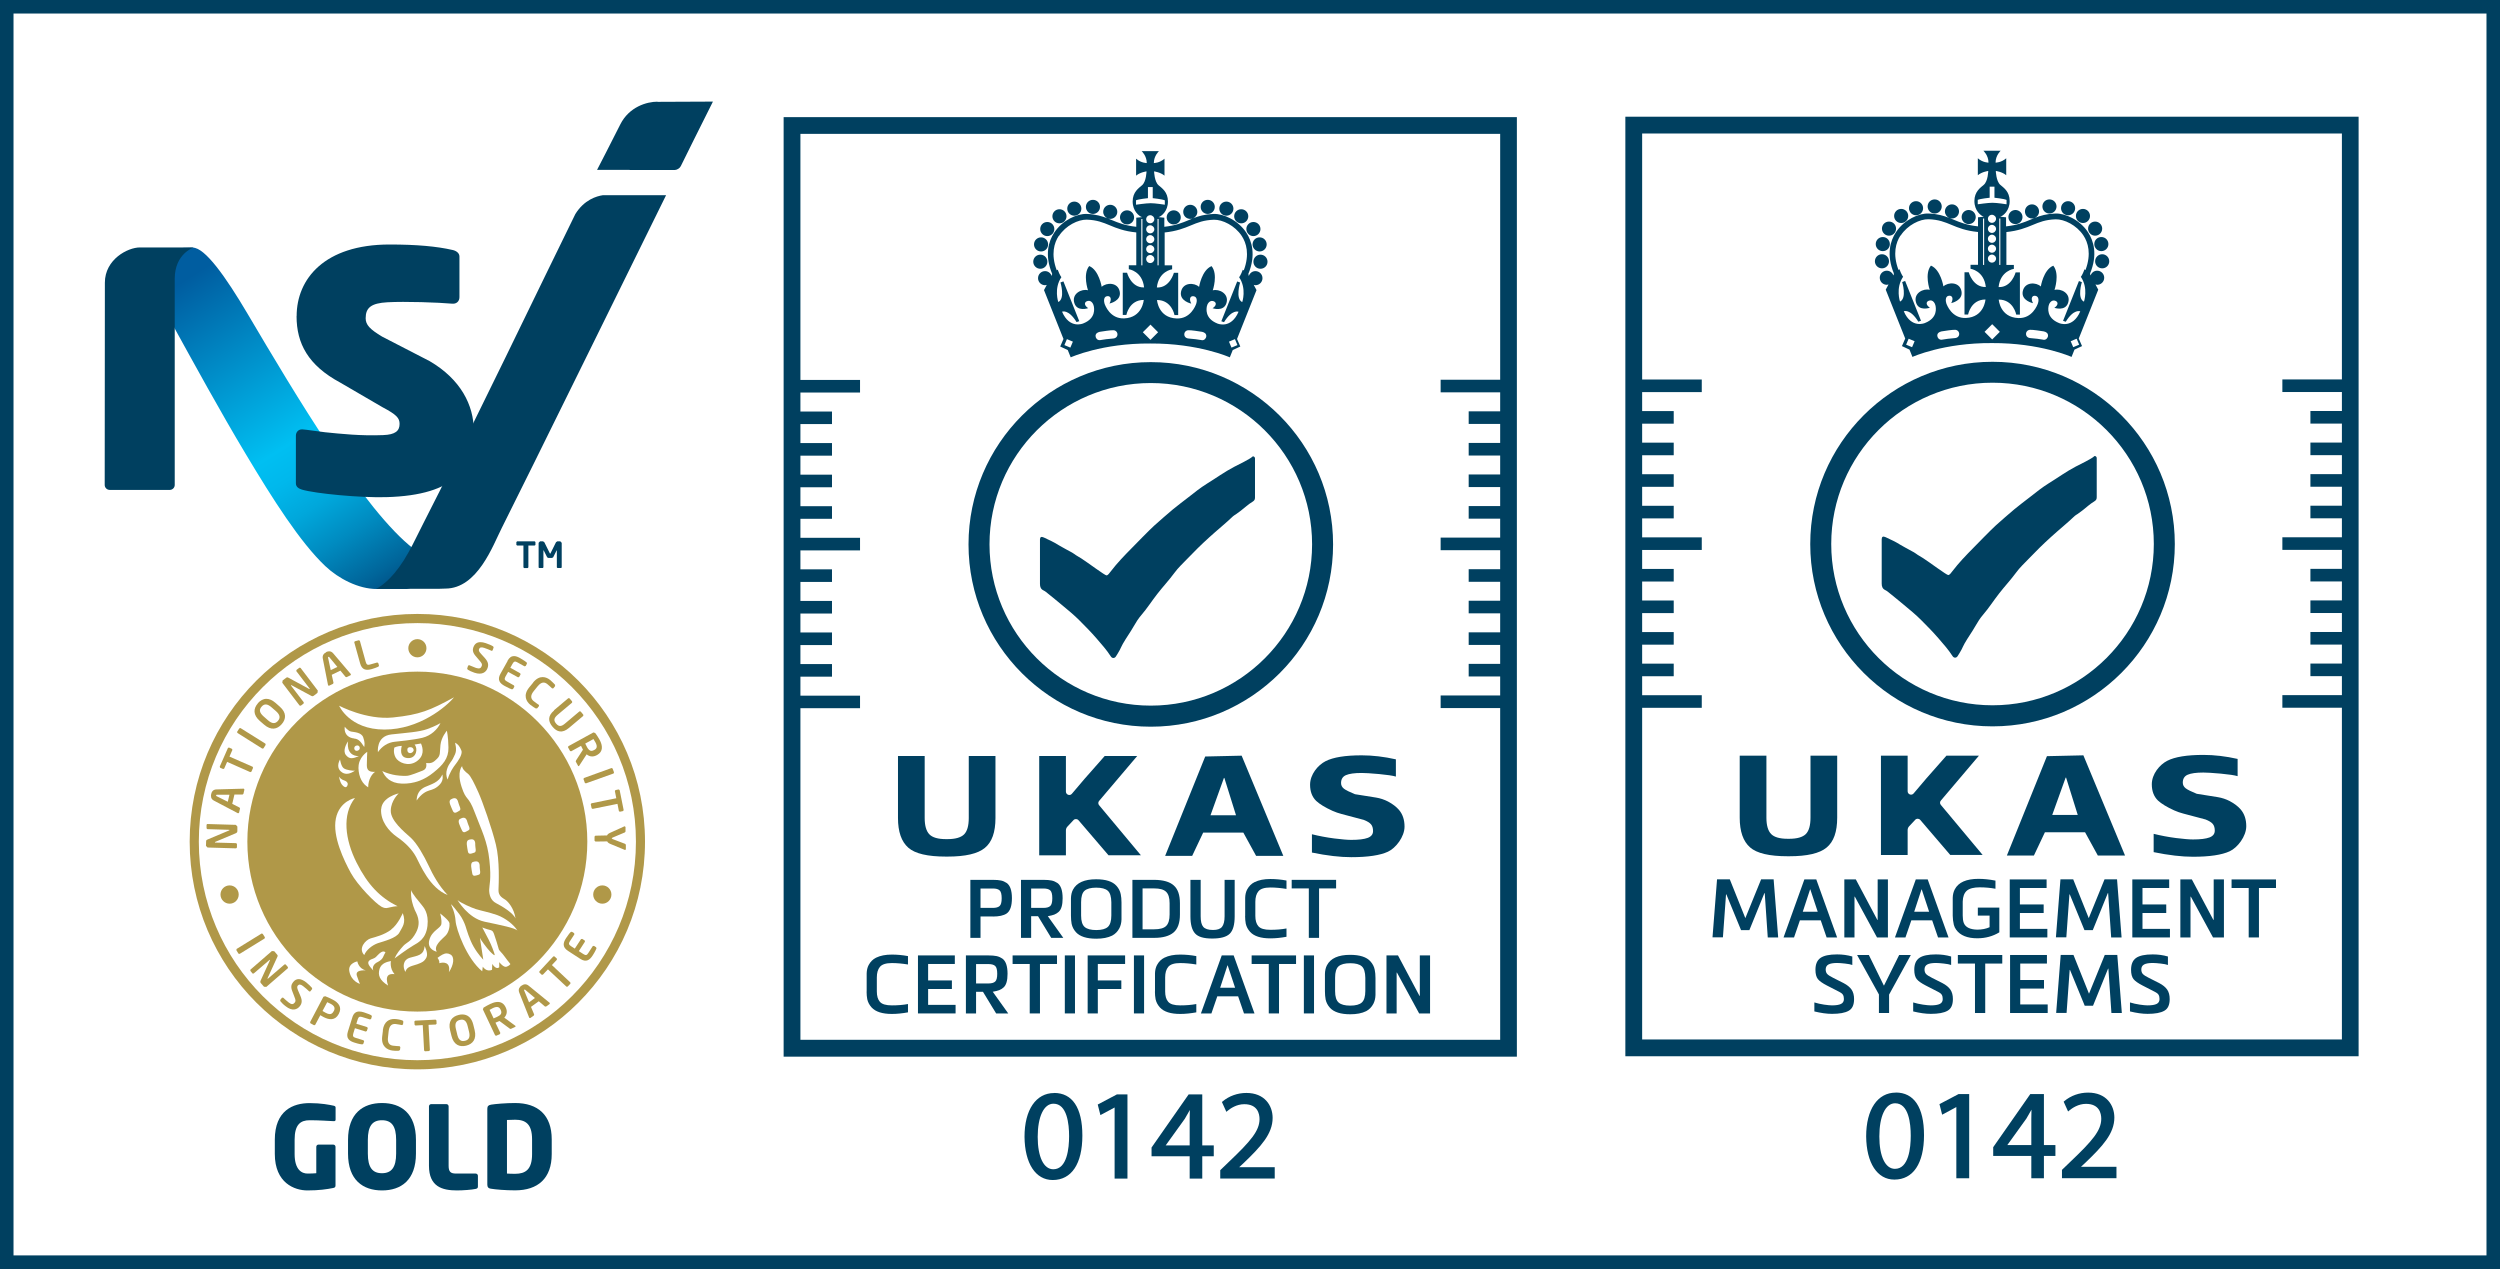<?xml version="1.0" encoding="UTF-8"?><svg id="Layer_2" xmlns="http://www.w3.org/2000/svg" xmlns:xlink="http://www.w3.org/1999/xlink" viewBox="0 0 297.75 151.13"><rect x="0" y="0" width="297.75" height="151.13" fill="#333333" stroke="none"/><defs><style>.cls-1{fill:#fff;}.cls-2{fill:#004060;}.cls-3{fill:#19181d;}.cls-4{fill:#b09848;}.cls-5{clip-path:url(#clippath);}.cls-6{fill:none;}.cls-7{fill:url(#linear-gradient);}</style><clipPath id="clippath"><path class="cls-6" d="m21.97,29.51c-3.49.23-2.96,6.34-1.43,9.13,2.56,4.64,5.66,10.32,8.72,15.42,3.24,5.42,6.5,10.54,9.48,13.36,1.58,1.5,3.97,2.73,6.12,2.73h3.58c3.68-.84,2.01-3.86.83-4.78-5.84-4.49-14.13-18.42-19.79-28.01-2.6-4.4-5.06-7.87-6.52-7.87-.36,0-.7.01-.98.03"/></clipPath><linearGradient id="linear-gradient" x1="459.34" y1="-602.61" x2="460.77" y2="-602.61" gradientTransform="translate(18714.29 -14210.8) rotate(90) scale(31 -31)" gradientUnits="userSpaceOnUse"><stop offset="0" stop-color="#005da0"/><stop offset=".51" stop-color="#00bdf0"/><stop offset=".52" stop-color="#00bff2"/><stop offset=".6" stop-color="#00b8ec"/><stop offset=".7" stop-color="#00a7db"/><stop offset=".81" stop-color="#008bc0"/><stop offset=".94" stop-color="#00659a"/><stop offset="1" stop-color="#004f85"/></linearGradient></defs><g id="Layer_4"><rect class="cls-1" x=".8" y=".8" width="296.14" height="149.52"/><path class="cls-2" d="m1.61,1.61h294.53v147.91H1.61V1.61ZM0,0v151.13h296.95v-.81.81h.8V0H0"/><path class="cls-2" d="m32.73,135.74v1.69c0,3.46,2.34,4.35,3.89,4.35,1.37,0,2.32-.14,3.06-.29.21-.04.28-.12.28-.31v-4.59c0-.15-.12-.27-.28-.27h-1.75c-.15,0-.26.12-.26.27v3.14c-.33.03-.67.04-1.05.04-.67,0-1.53-.44-1.53-2.32v-1.71c0-1.79.68-2.32,1.79-2.32,1.16,0,2.19.08,2.84.11h.04c.12,0,.21-.03.21-.18v-1.45c0-.12-.1-.18-.23-.21-.5-.11-1.49-.31-2.86-.31-1.98,0-4.15.88-4.15,4.36"/><path class="cls-2" d="m43.81,137.39v-1.63c0-1.64.53-2.34,1.68-2.34s1.69.7,1.69,2.34v1.63c0,1.64-.55,2.34-1.69,2.34s-1.68-.7-1.68-2.34m-2.36-1.63v1.63c0,3.17,1.79,4.39,4.05,4.39s4.04-1.22,4.04-4.39v-1.63c0-3.17-1.79-4.39-4.04-4.39s-4.05,1.22-4.05,4.39"/><path class="cls-2" d="m51.36,131.5c-.15,0-.27.12-.27.27v7.07c0,2.49,1.57,2.94,3.33,2.94.72,0,1.78-.08,2.23-.18.19-.04.27-.11.27-.29v-1.27c0-.15-.12-.27-.27-.27h-2.35c-.64,0-.87-.22-.87-.93v-7.07c0-.15-.12-.27-.27-.27h-1.79"/><path class="cls-2" d="m60.38,139.77v-6.38c.19-.01.63-.03.97-.03,1.23,0,2.02.49,2.02,2.34v1.76c0,1.84-.79,2.34-2.02,2.34-.34,0-.78-.01-.97-.03m-1.94-8.19c-.26.04-.4.16-.4.48v9.03c0,.31.13.44.4.48.56.1,1.78.2,2.91.2,2.72,0,4.36-1.43,4.36-4.32v-1.76c0-2.88-1.64-4.32-4.36-4.32-1.13,0-2.35.11-2.91.2"/><path class="cls-4" d="m22.59,100.24c0,14.97,12.14,27.12,27.12,27.12s27.11-12.14,27.11-27.12-12.14-27.12-27.11-27.12-27.12,12.14-27.12,27.12"/><path class="cls-1" d="m23.68,100.24c0,14.38,11.65,26.03,26.03,26.03s26.03-11.65,26.03-26.03-11.65-26.03-26.03-26.03-26.03,11.65-26.03,26.03"/><path class="cls-3" d="m36.18,113.77c-3.46-3.46-5.6-8.25-5.6-13.53s2.14-10.07,5.6-13.53c3.46-3.46,8.25-5.61,13.54-5.61s10.07,2.14,13.53,5.61c3.46,3.46,5.61,8.25,5.61,13.53s-2.14,10.07-5.61,13.53c-3.46,3.46-8.25,5.61-13.53,5.61s-10.07-2.14-13.54-5.61m-5.65-13.53c0,10.59,8.59,19.18,19.18,19.18s19.18-8.59,19.18-19.18-8.59-19.18-19.18-19.18-19.18,8.59-19.18,19.18"/><path class="cls-4" d="m29.46,100.24c0,11.18,9.07,20.24,20.25,20.24s20.24-9.07,20.24-20.24-9.06-20.25-20.24-20.25-20.25,9.07-20.25,20.25"/><polygon class="cls-4" points="28.18 113.02 28.15 113.16 28.4 113.58 28.54 113.61 31.52 111.77 31.55 111.63 31.29 111.22 31.16 111.18 28.18 113.02"/><path class="cls-4" d="m29.82,115.49v.14s.26.32.26.32h.13s1.9-1.63,1.9-1.63h.04s0,.05,0,.05l-1.11,2.42c-.08.18-.01.26.07.35l.33.38.28.02,2.57-2.23v-.13s-.27-.32-.27-.32h-.13s-1.98,1.7-1.98,1.7h-.05s0-.04,0-.04l1.17-2.55c.06-.13.05-.19-.02-.27l-.35-.41-.28-.02-2.56,2.22"/><path class="cls-4" d="m34.91,116.97c-.22.28-.3.58-.1,1.08l.27.71c.14.35.15.49.03.64-.18.23-.38.27-.72,0-.15-.11-.52-.44-.67-.58h0s-.13,0-.13,0l-.22.28.02.14c.16.19.34.39.64.61.78.62,1.36.39,1.67,0,.25-.31.33-.65.08-1.23l-.27-.63c-.14-.34-.14-.47-.05-.6.14-.17.34-.18.63.05.26.2.51.42.74.64h0s.12,0,.12,0l.23-.29-.02-.13c-.1-.13-.43-.46-.69-.66-.35-.27-.64-.39-.89-.39-.28,0-.5.14-.67.36"/><path class="cls-4" d="m38.8,120.63l-.39-.22.56-1.05.4.19c.44.23.58.49.39.86l-.03.04c-.11.22-.26.33-.46.33-.13,0-.29-.05-.47-.15m-.28-1.92l-1.59,3.03.04.13.44.24.13-.05.61-1.15.38.22c.68.36,1.4.42,1.81-.36l.02-.04c.41-.78-.06-1.33-.74-1.68-.32-.17-.65-.31-.89-.4l-.21.06"/><path class="cls-4" d="m41.95,121.21l-.52,1.66c-.25.81.18,1.12.8,1.31.57.18.76.19.92.21l.12-.07.1-.3-.07-.12-.97-.3c-.28-.08-.34-.21-.25-.52l.19-.62,1.29.4.13-.07.11-.34-.07-.12-1.29-.4.16-.51c.1-.31.23-.38.5-.3l.97.3.13-.07.09-.3-.06-.13c-.14-.07-.32-.17-.89-.35-.19-.06-.38-.1-.55-.1-.37,0-.68.18-.84.74"/><path class="cls-4" d="m45.61,122.71l-.09.72c-.15,1.22.62,1.61,1.21,1.69.38.05.71.03.79.02l.12-.1.04-.33-.09-.11h-.01c-.17,0-.51-.03-.77-.06-.41-.05-.69-.32-.6-1.01l.08-.73c.09-.7.42-.88.83-.84.26.03.59.1.76.13h.01l.11-.09.04-.33-.09-.13c-.08-.03-.39-.13-.78-.17-.07,0-.15-.01-.22-.01-.56,0-1.22.27-1.36,1.35"/><polygon class="cls-4" points="49.45 121.56 49.35 121.66 49.38 122.06 49.48 122.14 50.35 122.09 50.51 125.11 50.61 125.21 51.1 125.18 51.2 125.08 51.04 122.06 51.91 122.02 52 121.92 51.98 121.53 51.88 121.44 49.45 121.56"/><path class="cls-4" d="m54.46,123.21l-.16-.65c-.16-.64,0-.98.48-1.09.48-.12.77.11.92.75l.16.65c.16.64,0,.98-.48,1.09-.08.02-.15.03-.23.03-.34,0-.57-.25-.7-.78m.17-2.33c-.8.2-1.27.78-1.01,1.84l.16.65c.26,1.06.95,1.37,1.75,1.17.79-.2,1.27-.78,1.01-1.85l-.16-.65c-.21-.87-.71-1.22-1.31-1.22-.14,0-.29.02-.44.06"/><path class="cls-4" d="m58.32,120.27l.39-.21c.45-.21.74-.17.9.17l.02.04c.19.4.04.62-.43.84l-.41.18-.48-1.01m.14-.74c-.33.16-.64.33-.86.47l-.08.21,1.46,3.09.13.05.45-.21.04-.13-.58-1.22.41-.17.07-.03,1.21.9.13.05.55-.26.03-.08-.02-.03-1.33-.98c.3-.32.4-.73.18-1.2l-.02-.04c-.21-.45-.55-.63-.93-.63-.27,0-.56.08-.84.22"/><path class="cls-4" d="m62.42,117.96v-.1s.13.02.13.02l1.16.98-.7.52-.58-1.41m-.33-.58c-.17.13-.43.38-.26.82l1.19,3v.02s.13.02.13.02l.43-.31.03-.12-.38-.9.93-.67.74.63h.13s.42-.3.42-.3l.03-.12-.02-.02-2.5-2.04c-.15-.12-.29-.17-.42-.17-.18,0-.34.09-.44.17"/><polygon class="cls-4" points="65.9 113.91 64.24 115.69 64.24 115.83 64.53 116.1 64.66 116.08 65.26 115.45 67.46 117.51 67.6 117.51 67.94 117.15 67.93 117.01 65.73 114.94 66.32 114.31 66.33 114.18 66.04 113.91 65.9 113.91"/><path class="cls-4" d="m67.99,110.98c-.11.12-.25.26-.57.75-.35.54-.48,1.06.23,1.52l1.46.95c.71.46,1.13.13,1.48-.41.32-.5.38-.69.45-.83l-.04-.14-.26-.17-.14.03-.55.85c-.16.25-.29.28-.57.1l-.54-.35.73-1.13-.03-.14-.3-.19-.14.03-.74,1.13-.45-.29c-.28-.18-.3-.32-.15-.56l.55-.85-.03-.14-.27-.17-.14.03"/><path class="cls-4" d="m24.6,98.22v.43s.08.1.08.1l2.61.08.05.03-.04.04-2.59,1.09c-.13.06-.16.11-.16.22l-.02.53.19.2,3.4.1.1-.1v-.42s-.09-.1-.09-.1l-2.5-.07-.04-.03.04-.05,2.45-1.03c.18-.08.19-.18.19-.3v-.5s-.18-.2-.18-.2l-3.4-.1-.1.09"/><path class="cls-4" d="m25.78,94.8l-.06-.09.09-.06h1.52s-.2.84-.2.84l-1.36-.68m3.25-.88l-3.22.09c-.48,0-.6.35-.65.56-.04.2-.08.57.34.78l2.85,1.5h.03s.1-.06.1-.06l.12-.51-.06-.11-.87-.44.26-1.11h.97s.1-.08.1-.08l.12-.51-.07-.11h-.03"/><polygon class="cls-4" points="27.15 89.08 26.17 91.31 26.22 91.44 26.58 91.59 26.7 91.54 27.05 90.74 29.81 91.96 29.94 91.91 30.14 91.45 30.09 91.32 27.33 90.11 27.68 89.31 27.63 89.19 27.27 89.03 27.15 89.08"/><polygon class="cls-4" points="28.51 86.74 28.24 87.16 28.27 87.29 31.24 89.16 31.38 89.13 31.64 88.71 31.61 88.57 28.64 86.71 28.51 86.74"/><path class="cls-4" d="m31.9,85.77l-.5-.44c-.5-.44-.57-.8-.24-1.17.32-.37.69-.35,1.19.09l.51.44c.49.43.56.8.24,1.17-.15.17-.31.26-.5.26-.2,0-.43-.11-.69-.34m-1.2-2.01c-.54.62-.59,1.37.23,2.09l.51.44c.83.72,1.56.57,2.1-.05.54-.61.59-1.37-.23-2.09l-.51-.45c-.38-.33-.75-.48-1.08-.48-.39,0-.73.2-1.02.52"/><path class="cls-4" d="m35.31,79.8l-.02.13,1.59,2.08v.05s-.05,0-.05,0l-2.47-1.34c-.13-.07-.19-.06-.27,0l-.43.32-.04.28,2.06,2.71.14.02.34-.26.02-.14-1.52-1.99v-.05s.06,0,.06,0l2.34,1.26c.17.1.25.03.35-.04l.4-.31.04-.27-2.06-2.71-.13-.02-.34.26"/><path class="cls-4" d="m39.06,78.32l.04-.1.11.04.97,1.17-.79.38-.32-1.49m-.22-.63c-.19.09-.5.29-.4.76l.62,3.16v.02s.12.04.12.04l.48-.23.05-.12-.21-.95,1.03-.5.62.75.12.03.47-.23.05-.12-.02-.02-2.09-2.46c-.16-.19-.33-.25-.49-.25-.14,0-.26.05-.36.09"/><path class="cls-4" d="m42.26,76.37l-.07.12.7,2.52c.22.82.76.85,1.38.68.25-.07.66-.22.8-.29l.07-.13-.09-.3-.12-.07-.88.25c-.28.08-.4,0-.49-.31l-.7-2.52-.12-.07-.48.13"/><path class="cls-4" d="m56.38,77.07c-.11.33-.09.64.26,1.05l.5.59c.25.29.3.41.24.6-.1.27-.27.38-.69.24-.17-.06-.64-.25-.82-.33h0s-.12.06-.12.06l-.11.34.06.13c.2.13.45.25.8.37.94.32,1.41-.09,1.57-.56.13-.37.09-.72-.32-1.18l-.46-.51c-.25-.27-.29-.39-.24-.55.07-.21.26-.28.61-.16.31.1.61.23.91.36h0s.1-.06.1-.06l.12-.35-.05-.12c-.14-.1-.56-.29-.88-.39-.25-.09-.46-.12-.64-.12-.45,0-.71.24-.84.62"/><path class="cls-4" d="m60.45,78.73l-.85,1.52c-.41.74-.06,1.14.51,1.45.52.29.71.35.86.4l.13-.04.16-.28-.04-.14-.88-.5c-.25-.14-.29-.28-.14-.56l.32-.56,1.18.65.13-.04.17-.31-.04-.13-1.18-.66.26-.47c.16-.29.3-.33.55-.19l.88.49.14-.04.15-.28-.03-.14c-.13-.1-.28-.23-.79-.52-.25-.14-.49-.24-.72-.24-.29,0-.55.15-.78.57"/><path class="cls-4" d="m63.5,81.3l-.47.57c-.78.95-.33,1.7.13,2.07.3.24.59.4.66.44l.16-.02.21-.26v-.15s-.02,0-.02,0c-.14-.1-.42-.29-.63-.46-.32-.27-.41-.64.03-1.18l.46-.57c.45-.55.82-.53,1.15-.27.2.16.45.4.58.52h0s.14-.01.14-.01l.21-.26v-.16c-.06-.06-.27-.31-.57-.56-.23-.19-.55-.36-.91-.36s-.75.17-1.14.65"/><path class="cls-4" d="m66,84.61c-.81.68-.71,1.34-.19,1.95.51.61,1.14.82,1.95.14l1.71-1.44v-.14s-.31-.38-.31-.38l-.14-.02-1.71,1.44c-.43.37-.73.43-1.08.02-.34-.41-.23-.69.2-1.06l1.71-1.44v-.14s-.31-.37-.31-.37l-.14-.02-1.71,1.44"/><path class="cls-4" d="m69.9,88.95l-.2-.39.98-.54.23.38c.24.44.22.73-.11.91l-.04.02c-.12.06-.22.1-.31.1-.21,0-.38-.16-.55-.47m-2.21-.09l-.04.13.24.44.13.04,1.18-.65.2.4.03.06-.82,1.27-.04.14.29.53.08.02.03-.03.9-1.38c.33.28.75.35,1.21.1l.04-.02c.74-.41.66-1.13.3-1.8-.18-.31-.37-.62-.53-.82l-.21-.07-3,1.65"/><polygon class="cls-4" points="69.55 92.66 69.49 92.78 69.66 93.25 69.78 93.3 73.08 92.12 73.13 91.99 72.96 91.53 72.84 91.47 69.55 92.66"/><polygon class="cls-4" points="73.3 94.1 73.23 94.21 73.4 95.07 70.44 95.67 70.36 95.78 70.46 96.26 70.58 96.34 73.54 95.74 73.71 96.6 73.82 96.68 74.2 96.6 74.28 96.49 73.8 94.1 73.68 94.02 73.3 94.1"/><path class="cls-4" d="m74.38,98.41l-1.72.78c-.22.1-.31.2-.36.31l-1.39.03-.1.1v.5s.11.1.11.1l1.4-.02c.05.11.14.2.37.3l1.74.72h.04s.07-.08.07-.08v-.55s-.09-.1-.09-.1l-1.5-.57-.1-.09.1-.08,1.47-.62.08-.1v-.55s-.1-.08-.1-.08h-.03"/><path class="cls-4" d="m48.63,77.2c0,.6.48,1.09,1.08,1.09s1.08-.49,1.08-1.09-.49-1.08-1.08-1.08-1.08.49-1.08,1.08"/><path class="cls-4" d="m26.26,106.54c0,.6.49,1.09,1.09,1.09s1.08-.49,1.08-1.09-.48-1.09-1.08-1.09-1.09.49-1.09,1.09"/><path class="cls-4" d="m70.65,106.54c0,.6.49,1.09,1.09,1.09s1.08-.49,1.08-1.09-.48-1.09-1.08-1.09-1.09.49-1.09,1.09"/><path class="cls-1" d="m45.2,115.42c-.21.72,0,1.32,1.02,1.96-.4-1.21.09-1.44.77-1.36-.62-.72-.43-1.56-.43-1.56-.43.09-1.14.23-1.36.95"/><path class="cls-1" d="m41.6,115.65c.21,1.24,1.27,1.53,1.27,1.53,0,0-.22-.49-.37-.98-.15-.49.28-.66,1.08-.63-.89-.2-1.02-1.07-1.02-1.07,0,0-1.11.2-.96,1.15"/><path class="cls-1" d="m44.77,113.98c-.22.2-.5.23-.68.34-.49.31-.13.72.37,1.27-.19-.46.15-.84.52-1.01.37-.18.58-.43.65-.61.06-.17.28-.55.28-.55-.08-.07-.16-.1-.24-.1-.34,0-.73.5-.9.66"/><path class="cls-1" d="m46.59,110.72c-.84.63-1.85.87-2.44,1.04-.59.17-1.54,1.18-.77,1.99.24-.61.95-1.18,1.63-1.42.68-.22,2.22-.6,2.56-1.27.34-.66.83-1.12.4-2.31,0,0-.55,1.33-1.39,1.96"/><path class="cls-1" d="m49.37,108.32c.18.43.89,1.39.18,2.74-.59,1.12-1.14,1.18-1.51,1.59-.44.49-.8.92-1.05,1.5,0,0,1.48-1.1,2.16-1.5.68-.4,1.57-.81,1.76-2.37.18-1.55-.46-2.22-.74-2.57-.28-.35-1.11-1.3-1.2-1.7-.09.98.22,1.88.41,2.31"/><path class="cls-1" d="m48.84,114.06c-.89.26-.89,1.15-.55,1.7.12-.67.89-.72,1.42-.92.53-.2.83-.32,1.08-.81.25-.49-.22-1.35-.22-1.35-.09,1.12-.83,1.12-1.73,1.38"/><path class="cls-1" d="m52.57,110.03c-.06.54-1.14.78-1.44,1.93-.31,1.15.89,1.39.89,1.39-.43-.7.61-1.47,1.04-1.91.43-.43.52-1.16.47-1.5-.06-.35-1.11-1.15-1.11-1.15,0,0,.21.69.15,1.24"/><path class="cls-1" d="m52.11,114.09s.27.31.21.63c.43-.14,1.39-.2,1.14,1.07.59-.87.71-1.82.19-2.11-.16-.09-.31-.13-.45-.13-.33,0-.66.21-1.09.53"/><path class="cls-1" d="m53.77,107.86s.43.84.49,1.82c.06.98,1.32,4.5,3.17,6l.07-.55s.43.69,1.1.37l.03-.7s.43.75.83.4v-.61s.52.67.86.55c.34-.11.47-.32.47-.32,0,0-.65-.81-.8-1.04-.15-.23-.56-.58-.59-.75-.03-.17-.46-1.53-.55-1.76-.09-.23-.13-.44-.52-.52-.4-.09-.89-.29-.89-.29,0,0,.46.89.77,1.47.31.58.71,1.67.71,1.79s-.19-.03-.56-.4c-.37-.38-1.14-1.44-1.2-1.62.09.64.4,2.6.4,2.6,0,0-.62-.63-1.14-1.53-.52-.89-.86-2.11-.98-2.48-.13-.38-.37-.92-.71-1.38-.27-.38-.94-1.21-1.01-1.21-.02,0,0,.04.06.14"/><path class="cls-1" d="m57.69,109.77c1.94.41,3.67.75,3.94,1.07-.43-.72-1.45-1.5-2.4-1.85-.96-.34-1.94-.52-2.56-.72-.62-.21-1.72-.69-2.18-1.07,0,0,1.26,2.16,3.21,2.57"/><path class="cls-1" d="m45.39,96.35c-.09,1.44.92,2.65,1.88,3.32.96.66,1.79,1.47,2.29,2.4.49.92,1.6,3.69,3.76,4.53-1.05-1.1-1.76-2.4-2.28-3.52-.53-1.12-1.36-2.62-2.13-3.32-.77-.69-2.41-2.02-2.37-3.23.03-1.21.95-2.04.95-2.04,0,0-2,.43-2.09,1.87"/><path class="cls-1" d="m40,97.5c-.43,2.11.98,4.99,1.78,6.46.8,1.47,2.97,3.67,3.67,4.04.28.14.49.2.8.11.31-.09.93-.2,1.11-.17-2.07-1.04-3.54-2.51-4.9-5.22-1.36-2.71-1.75-5.71-.18-7.68,0,0-1.85.35-2.28,2.45"/><path class="cls-1" d="m40.67,93.38c.19.26.52.55.68.23.16-.31,0-.49-.21-.6-.22-.11-.47-.11-.77-.52,0,0,.12.64.31.89"/><path class="cls-1" d="m52.46,88.72c-.1.91.03,1.22-.4,1.64-.42.42-.66.6-1.3.51.02.22.12.7-.42.91-.55.2-1.38.57-1.87.62-.49.04-1.31-.05-1.68-.14-.57-.13-1.07-.31-1.26-.44.31.7.9,1.46,2.34,1.51,1.45.04,2.68-.44,3.77-1.33,1.09-.88,1.8-1.66,1.77-2.97-.02-1.31-.19-2-.19-2,0,0-.67.78-.76,1.69"/><path class="cls-1" d="m49.37,88.67c.45.51.21,1.62-.71,1.62s-.99-.71-.81-1.46c-.52.02-.88.2-.88.2,0,0-.19.55.14,1.18.33.62,1.52,1.13,2.48.49.97-.65.81-1.56.55-2.15l-.78.13"/><path class="cls-1" d="m50.9,86.83c-.97.35-2.44.44-4.28.64-1.85.2-1.61,2.11-1.61,2.11.47-.67,1.16-1.16,2.03-1.24.22-.02,2.25-.22,3.27-.47,1.02-.25,1.8-1,2.15-1.75,0,0-.59.36-1.56.71"/><path class="cls-1" d="m40.73,91.99c.47.31.99.17,1.54-.2-.22.02-.95-.05-1.3-.27-.36-.22-.47-1.08-.47-1.08-.38.71-.24,1.24.24,1.55"/><path class="cls-1" d="m42.69,91.42c.02,1.22.54,1.99,1.16,2.35,0-1,.52-1.66.83-1.84-.64.02-.99-.13-.99-.78s.05-1.61.05-1.61c0,0-1.06.66-1.04,1.88"/><path class="cls-1" d="m41.2,89.93c.43.53.83.42,1.54.13-1.64-.04-1.28-1.77-1.28-1.77-.16.2-.69,1.11-.26,1.64"/><path class="cls-1" d="m42.26,88.91c-.1.13-.1.36.07.47.17.11.4,0,.48-.13.07-.13.05-.33-.09-.42-.05-.03-.11-.05-.17-.05-.11,0-.22.05-.28.13"/><path class="cls-1" d="m42.17,87.96c.58.04.83.44,1.21,1.01.05-.29.09-.55-.12-1.15-.21-.6-1.07-.62-1.44-.69-.38-.07-.76-.58-.76-.58-.12,1.04.61,1.35,1.11,1.4"/><path class="cls-1" d="m46.82,85.45c-3.19.33-6.43-1.4-6.43-1.4,0,0,1.22,2.84,5.4,2.84s7.42-2.77,8.28-3.84c-2.84,1.55-4.06,2.07-7.26,2.4"/><path class="cls-1" d="m48.53,89.18c-.02.09-.05.4.19.49.24.09.43-.06.52-.22.09-.16-.05-.4-.22-.44-.05-.01-.11-.02-.17-.02-.14,0-.28.05-.33.2"/><path class="cls-1" d="m56.33,102.66c-.38.12-.16.85-.09,1.34.06.49.47.26.78.18.31-.08.1-.64.11-.92.03-.52-.18-.67-.43-.67-.12,0-.25.03-.37.07"/><path class="cls-1" d="m54.76,97.56c-.34.2.06.86.25,1.32.19.46.52.14.8,0,.28-.15-.07-.64-.13-.92-.09-.43-.26-.57-.46-.57-.15,0-.31.08-.46.16"/><path class="cls-1" d="m55.81,100.04c-.38.12-.16.85-.09,1.34.07.49.47.25.77.17.31-.08.1-.64.11-.92.03-.52-.18-.67-.43-.67-.12,0-.25.03-.37.07"/><path class="cls-1" d="m53.68,95.23c-.34.2.06.86.24,1.32.19.47.53.15.8,0,.28-.14-.07-.64-.12-.92-.09-.43-.27-.57-.47-.57-.15,0-.31.08-.46.16"/><path class="cls-1" d="m54.97,93.7c.59,1.82.78.93,1.58,3.08.81,2.15,1.5,3.38,1.74,5.69.25,2.31-.03,2.97-.03,3.52s.16,1.24.83,1.58c.68.35,2,1.13,2.31,1.82-.19-1.27-.92-2.02-1.2-2.22-.28-.2-.86-.43-.83-1.18.03-.75.16-3.49-.31-5.4-.46-1.9-1.61-5.18-2.09-6.23-.46-1.01-.89-1.93-1.23-2.2-.34-.25-.7-.6-.7-.92,0,0-.66.64-.07,2.46"/><path class="cls-1" d="m50.64,93.72c-.69.32-1,.87-1.02,1.62.59-.84,1.16-1.09,1.52-1.2.35-.1.81-.22,1.28-.75.47-.53.26-1.15.26-1.15-.38.95-1.35,1.17-2.03,1.48"/><path class="cls-1" d="m54.22,89.78c-.24.53-.33.71-.57,1.02-.24.32-.76,1.22-.33,2.04.22-.84.69-1.49.92-1.79.24-.31.9-1.2.71-1.66-.19-.47-.38-.76-.76-.93,0,0,.26.8.02,1.33"/><path class="cls-2" d="m137.06,86.55c-11.97,0-21.71-9.74-21.71-21.71s9.74-21.71,21.71-21.71,21.71,9.74,21.71,21.71-9.74,21.71-21.71,21.71Zm0-40.93c-10.59,0-19.21,8.62-19.21,19.21s8.62,19.21,19.21,19.21,19.21-8.62,19.21-19.21-8.62-19.21-19.21-19.21Z"/><path class="cls-2" d="m149.47,56.99c0,.76,0,1.51,0,2.27,0,.25-.08.37-.31.51-.49.29-.91.69-1.36,1.04-.21.16-.42.31-.63.46-.11.08-.23.13-.32.22-.91.87-1.9,1.66-2.83,2.51-.93.84-1.82,1.72-2.68,2.62-.5.52-1.04,1.02-1.46,1.6-.64.87-1.38,1.66-2.04,2.51-.65.83-1.22,1.73-1.91,2.53-.35.4-.64.87-.91,1.34-.4.71-.89,1.37-1.29,2.08-.14.24-.24.5-.37.74-.14.26-.3.52-.46.77-.15.23-.44.25-.61-.02-.49-.77-1.1-1.44-1.69-2.13-.64-.74-1.32-1.43-2.01-2.12-.66-.67-1.39-1.26-2.11-1.86-.54-.46-1.1-.9-1.65-1.35-.17-.14-.34-.29-.53-.38-.34-.16-.44-.42-.44-.78,0-1.45,0-2.89,0-4.34,0-.32-.01-.64,0-.96.01-.3.16-.37.47-.23.6.28,1.2.55,1.76.91.28.18.6.32.89.5.31.19.65.32.95.54.27.21.58.36.87.55.75.48,2.81,2.03,2.99,2.01.17-.01.35-.28.49-.46.76-1,1.64-1.91,2.52-2.8.25-.25,2.1-2.16,2.67-2.67.74-.65,1.47-1.31,2.23-1.94.59-.49,1.21-.94,1.82-1.42.72-.57,1.45-1.15,2.22-1.63,1.08-.66,2.1-1.41,3.23-2,.45-.23,1.95-.96,2.19-1.22.1-.11.31.03.31.19,0,.8,0,1.61,0,2.41Z"/><path class="cls-2" d="m118.25,109.15h-1.47v2.55h-1.21v-6.91h2.68c.41,0,.73.03.97.08s.46.15.67.29c.42.29.63.9.63,1.82s-.21,1.53-.63,1.82c-.36.24-.91.36-1.64.36Zm-1.47-3.34v2.32h1.47c.36,0,.63-.07.8-.22s.25-.46.25-.93-.08-.79-.25-.94-.43-.22-.8-.22h-1.47Z"/><path class="cls-2" d="m124.79,109.11l1.85,2.59h-1.44l-1.57-2.58h-.82v2.58h-1.21v-6.91h2.67c.41,0,.73.03.98.08.24.05.47.15.68.29.42.29.63.9.63,1.82,0,.81-.16,1.35-.48,1.63-.16.14-.33.25-.52.32-.18.07-.44.13-.77.19Zm-1.98-3.3v2.32h1.46c.37,0,.64-.07.81-.22s.25-.46.25-.93-.08-.79-.25-.94-.44-.22-.81-.22h-1.46Z"/><path class="cls-2" d="m133.57,107.46v1.57c0,.23,0,.39,0,.48-.01.4-.1.74-.25,1.04-.21.4-.5.69-.86.88-.51.25-1.13.37-1.89.37-1.15,0-1.95-.26-2.42-.77-.27-.3-.44-.63-.52-1-.05-.29-.08-.61-.08-.98v-1.58c0-.23,0-.38,0-.47.01-.41.09-.75.24-1.04.44-.83,1.36-1.24,2.76-1.24,1.15,0,1.96.26,2.42.78.27.3.44.64.51,1,.06.28.09.61.09.98Zm-4.81,0v1.58c0,.67.14,1.12.43,1.37.29.24.74.36,1.37.36.66,0,1.12-.13,1.39-.38.27-.25.41-.71.41-1.36v-1.57c-.01-.67-.15-1.13-.42-1.37-.28-.25-.74-.37-1.38-.37s-1.1.12-1.39.37c-.27.24-.41.69-.41,1.36Z"/><path class="cls-2" d="m137.47,111.7h-2.6v-6.91h2.6c1.07.01,1.85.23,2.33.67.49.43.73,1.14.73,2.11v1.35c0,.99-.25,1.7-.75,2.13-.5.43-1.27.65-2.31.65Zm-1.39-5.89v4.87h1.39c.67,0,1.15-.13,1.42-.4s.41-.72.41-1.36v-1.35c0-.65-.14-1.1-.43-1.37s-.75-.39-1.41-.39h-1.39Z"/><path class="cls-2" d="m145.84,104.79h1.21v4.34c0,.99-.19,1.68-.58,2.07-.39.39-1.09.58-2.1.58s-1.67-.2-2.04-.61c-.37-.41-.55-1.09-.55-2.04v-4.34h1.22v4.34c0,.6.1,1.02.31,1.26s.59.37,1.16.37c.51,0,.87-.12,1.07-.37s.31-.67.31-1.26v-4.34Z"/><path class="cls-2" d="m148.3,109.1v-1.72c0-.21,0-.36,0-.45.01-.38.09-.72.24-1,.22-.4.51-.69.88-.87.51-.25,1.13-.37,1.88-.37.63,0,1.27.06,1.92.18v1c-.68-.11-1.32-.17-1.92-.17-.69,0-1.17.15-1.42.45-.25.3-.37.72-.37,1.26v1.67c0,.54.12.96.36,1.23.25.29.72.43,1.43.43s1.32-.05,1.92-.16v.99c-.65.12-1.3.19-1.92.19-1.14,0-1.94-.26-2.41-.77-.27-.3-.44-.62-.52-.98-.05-.27-.08-.58-.08-.93Z"/><path class="cls-2" d="m157.1,111.7h-1.22v-5.89h-2.04v-1.02h5.29v1.02h-2.03v5.89Z"/><path class="cls-2" d="m115.38,90.04h3.18v7.39c0,1.69-.42,2.87-1.27,3.56-.83.69-2.32,1.03-4.45,1.03h-.17c-2.19,0-3.69-.35-4.49-1.06-.82-.72-1.23-1.9-1.23-3.53v-7.39h3.18v7.39c0,.91.19,1.56.56,1.94.37.38,1.03.57,1.98.57h.17c.94,0,1.6-.19,1.98-.56.37-.37.56-1.02.56-1.96v-7.39Z"/><path class="cls-2" d="m132.03,101.87l-3.58-4.18c-.16-.18-.44-.19-.6-.01l-.73.78c-.11.12-.17.28-.17.44v2.97h-3.18v-11.83h3.18v4.24c0,.37.47.55.71.26l1.52-1.79,2.39-2.71h3.87l-4.52,5.33c-.15.15-.15.4,0,.55l4.96,5.94h-3.85Z"/><path class="cls-2" d="m149.6,101.93l-1.52-2.77h-4.78l-1.31,2.77h-3.22l4.77-11.83,4.34-.1,4.96,11.93h-3.22Zm-3.83-9.28l-1.6,4.45h3.04l-1.39-4.45h-.04Z"/><path class="cls-2" d="m166.25,90.44v2.05c-.37-.11-1.04-.21-2-.3-1-.09-1.69-.13-2.08-.13-.86,0-1.48.09-1.87.26-.39.17-.58.49-.58.94,0,.28.12.5.35.68.24.18.67.39,1.31.65l2.51.4c.49.08.98.24,1.42.47.57.3,1,.64,1.31,1,.44.52.66,1.18.66,1.99,0,1.21-1.04,2.56-1.98,2.99-.93.43-2.38.65-4.37.65-1.32,0-2.88-.18-4.68-.55v-2.18c.85.21,1.73.38,2.66.5.89.11,1.56.17,2.02.17.89,0,1.54-.08,1.97-.24.42-.16.63-.43.63-.81,0-.34-.08-.61-.24-.8-.16-.19-.45-.37-.86-.53l-2.64-.7c-.37-.1-.74-.22-1.09-.38-.88-.4-1.52-.79-1.94-1.18-.49-.48-.73-1.12-.73-1.93,0-1.23.94-2.34,1.84-2.8.92-.47,2.35-.7,4.31-.7,1.3,0,2.66.16,4.08.48Z"/><path class="cls-2" d="m103.22,118.1v-1.72c0-.21,0-.36,0-.45.01-.38.09-.72.24-1,.22-.4.51-.69.88-.87.51-.25,1.13-.37,1.88-.37.63,0,1.27.06,1.92.18v1c-.68-.11-1.32-.17-1.92-.17-.69,0-1.17.15-1.42.45-.25.3-.37.72-.37,1.26v1.67c0,.54.12.96.36,1.23.25.29.72.43,1.43.43s1.32-.05,1.92-.16v.99c-.65.12-1.3.19-1.92.19-1.14,0-1.94-.26-2.41-.77-.27-.3-.44-.62-.52-.98-.05-.27-.08-.58-.08-.93Z"/><path class="cls-2" d="m113.81,119.68v1.02h-4.48v-6.91h4.39v1.02h-3.18v1.96h2.83v1.02h-2.83v1.89h3.27Z"/><path class="cls-2" d="m118.23,118.11l1.85,2.59h-1.44l-1.57-2.58h-.82v2.58h-1.21v-6.91h2.67c.41,0,.73.03.98.08.24.05.47.15.68.29.42.29.63.9.63,1.82,0,.81-.16,1.35-.48,1.63-.16.14-.33.25-.52.32-.18.07-.44.13-.77.19Zm-1.98-3.3v2.32h1.46c.37,0,.64-.07.81-.22s.25-.46.25-.93-.08-.79-.25-.94-.44-.22-.81-.22h-1.46Z"/><path class="cls-2" d="m123.86,120.7h-1.22v-5.89h-2.04v-1.02h5.29v1.02h-2.03v5.89Z"/><path class="cls-2" d="m128.03,120.7h-1.21v-6.91h1.21v6.91Z"/><path class="cls-2" d="m133.55,116.77v1.02h-2.8v2.91h-1.21v-6.91h4.46v1.02h-3.25v1.96h2.8Z"/><path class="cls-2" d="m136.26,120.7h-1.21v-6.91h1.21v6.91Z"/><path class="cls-2" d="m137.56,118.1v-1.72c0-.21,0-.36,0-.45.01-.38.09-.72.24-1,.22-.4.51-.69.88-.87.51-.25,1.13-.37,1.88-.37.63,0,1.27.06,1.92.18v1c-.68-.11-1.32-.17-1.92-.17-.69,0-1.17.15-1.42.45-.25.3-.37.72-.37,1.26v1.67c0,.54.12.96.36,1.23.25.29.72.43,1.43.43s1.32-.05,1.92-.16v.99c-.65.12-1.3.19-1.92.19-1.14,0-1.94-.26-2.41-.77-.27-.3-.44-.62-.52-.98-.05-.27-.08-.58-.08-.93Z"/><path class="cls-2" d="m147.45,118.66h-2.47l-.7,2.04h-1.25l2.48-6.91h1.42l2.48,6.91h-1.25l-.7-2.04Zm-2.12-1.02h1.77l-.88-2.66h-.03l-.87,2.66Z"/><path class="cls-2" d="m152.33,120.7h-1.22v-5.89h-2.04v-1.02h5.29v1.02h-2.03v5.89Z"/><path class="cls-2" d="m156.5,120.7h-1.21v-6.91h1.21v6.91Z"/><path class="cls-2" d="m163.82,116.46v1.57c0,.23,0,.39,0,.48-.01.4-.1.74-.25,1.04-.21.4-.5.69-.86.88-.51.25-1.13.37-1.89.37-1.15,0-1.95-.26-2.42-.77-.27-.3-.44-.63-.52-1-.05-.29-.08-.61-.08-.98v-1.58c0-.23,0-.38,0-.47.01-.41.09-.75.24-1.04.44-.83,1.36-1.24,2.76-1.24,1.15,0,1.96.26,2.42.78.27.3.44.64.51,1,.06.28.09.61.09.98Zm-4.81,0v1.58c0,.67.14,1.12.43,1.37.29.24.74.36,1.37.36.66,0,1.12-.13,1.39-.38.27-.25.41-.71.41-1.36v-1.57c-.01-.67-.15-1.13-.42-1.37-.28-.25-.74-.37-1.38-.37s-1.1.12-1.39.37c-.27.24-.41.69-.41,1.36Z"/><path class="cls-2" d="m165.11,113.79h1.39l2.56,4.82h.04v-4.82h1.22v6.91h-1.3l-2.64-4.86h-.04v4.86h-1.21v-6.91Z"/><path class="cls-2" d="m125.55,130.18c-2.17,0-3.53,2-3.53,5.21.03,3.18,1.32,5.15,3.36,5.15,2.24,0,3.53-1.93,3.53-5.29s-1.22-5.08-3.36-5.08Zm-.08,1.27c1.62,0,1.86,2.42,1.86,3.86s-.24,3.95-1.88,3.95c-1.15,0-1.86-1.48-1.86-3.86s.72-3.95,1.88-3.95Z"/><polygon class="cls-2" points="130.74 131.55 131.06 132.81 132.75 131.9 132.75 140.37 134.28 140.37 134.28 130.34 133.03 130.34 130.74 131.55"/><path class="cls-2" d="m143.19,130.34h-1.62l-4.42,6.33v1.04h4.54v2.66h1.5v-2.66h1.37v-1.29h-1.37v-6.08Zm-4.36,6.08l2.28-3.17c.22-.37.41-.7.6-1.05-.01.36-.02.72-.02,1.08v3.14h-2.86Z"/><path class="cls-2" d="m147.58,139.02l.58-.54c2-1.92,3.41-3.43,3.41-5.34,0-1.48-.96-2.97-3.12-2.97-1.06,0-2.07.36-2.85,1.02l-.07.06.53,1.17.13-.11c.36-.3,1.09-.8,2-.8,1.58,0,1.82,1.12,1.82,1.79-.01,1.39-1.07,2.62-3.6,5.03l-1.08,1.04v.99h6.49v-1.35h-4.23Z"/><path class="cls-2" d="m93.33,13.95v111.9h87.33V13.95h-87.33Zm2,109.91v-39.51h7.1v-1.5h-7.1v-2.26h3.76v-1.5h-3.76v-2.26h3.76v-1.5h-3.76v-2.26h3.76v-1.5h-3.76v-2.26h3.76v-1.5h-3.76v-2.26h7.1v-1.5h-7.1v-2.26h3.76v-1.5h-3.76v-2.26h3.76v-1.5h-3.76v-2.26h3.76v-1.5h-3.76v-2.26h3.76v-1.5h-3.76v-2.26h7.1v-1.5h-7.1V15.94h83.34v29.29h-7.09v1.5h7.09v2.26h-3.75v1.5h3.75v2.26h-3.75v1.5h3.75v2.26h-3.75v1.5h3.75v2.26h-3.75v1.5h3.75v2.26h-7.09v1.5h7.09v2.26h-3.75v1.5h3.75v2.26h-3.75v1.5h3.75v2.26h-3.75v1.5h3.75v2.26h-3.75v1.5h3.75v2.26h-7.09v1.5h7.09v39.51h-83.34Z"/><path class="cls-2" d="m127.11,24.85c0,.46.38.84.84.84s.84-.37.84-.84-.38-.84-.84-.84-.84.37-.84.84"/><path class="cls-2" d="m129.33,24.64c0,.46.37.84.84.84s.84-.38.84-.84-.37-.84-.84-.84-.84.37-.84.84"/><path class="cls-2" d="m133.39,25.89c0,.46.37.84.84.84s.84-.38.84-.84-.38-.84-.84-.84-.84.37-.84.84"/><path class="cls-2" d="m125.34,25.76c0,.46.37.84.84.84s.84-.38.84-.84-.37-.84-.84-.84-.84.38-.84.84"/><path class="cls-2" d="m123.89,27.28c0,.46.38.84.84.84s.84-.37.84-.84-.37-.84-.84-.84-.84.37-.84.84"/><path class="cls-2" d="m123.15,29.11c0,.46.37.84.84.84s.84-.37.84-.84-.38-.84-.84-.84-.84.37-.84.84"/><path class="cls-2" d="m123.06,31.17c0,.46.38.84.84.84s.84-.37.84-.84-.37-.84-.84-.84-.84.38-.84.84"/><path class="cls-2" d="m145.22,24.85c0,.46.38.84.84.84s.84-.37.84-.84-.38-.84-.84-.84-.84.37-.84.84"/><path class="cls-2" d="m143,24.64c0,.46.37.84.84.84s.84-.38.84-.84-.37-.84-.84-.84-.84.37-.84.84"/><path class="cls-2" d="m138.95,25.89c0,.46.37.84.84.84s.84-.38.84-.84-.38-.84-.84-.84-.84.37-.84.84"/><path class="cls-2" d="m146.99,25.76c0,.46.37.84.84.84s.84-.38.84-.84-.37-.84-.84-.84-.84.38-.84.84"/><path class="cls-2" d="m148.44,27.28c0,.46.38.84.84.84s.84-.37.84-.84-.38-.84-.84-.84-.84.37-.84.84"/><path class="cls-2" d="m149.18,29.11c0,.46.38.84.84.84s.84-.37.84-.84-.37-.84-.84-.84-.84.37-.84.84"/><path class="cls-2" d="m149.28,31.17c0,.46.37.84.84.84s.84-.37.84-.84-.38-.84-.84-.84-.84.38-.84.84"/><path class="cls-2" d="m126.77,41.1l.3-.71.71.3-.3.71-.71-.3m19.6-.41l.71-.3.3.71-.71.3-.3-.71m-15.89-.67c0-.27.19-.43.5-.5.35-.06,1.34-.21,1.62-.19.27,0,.49.22.49.49s-.19.48-.54.5c-.42.02-1.22.13-1.54.19-.02,0-.04,0-.07,0-.26,0-.46-.25-.46-.5m12.65.5c-.32-.06-1.12-.17-1.54-.19-.34-.02-.54-.22-.54-.5s.22-.49.5-.49c.28-.02,1.27.13,1.62.19.3.07.5.22.5.5,0,.25-.21.5-.47.5-.02,0-.04,0-.07,0m-7.02-.95l.91-.91.91.91-.91.91-.91-.91m.4-8.72c0-.27.22-.48.48-.48s.49.22.49.48-.22.48-.49.48-.48-.22-.48-.48m0-1.18c0-.27.22-.48.48-.48s.49.22.49.48-.22.48-.49.48-.48-.22-.48-.48m0-1.18c0-.27.22-.49.48-.49s.49.22.49.49-.22.48-.49.48-.48-.22-.48-.48m0-1.18c0-.27.22-.48.48-.48s.49.22.49.48-.22.48-.49.48-.48-.22-.48-.48m2.17.38c1.45-.15,2.35-.51,3.14-.84.82-.34,1.54-.64,2.76-.68,1.01-.02,2.49.68,3.31,1.93.54.82.97,2.18.24,4.11l-.11-.09c-.26.7-.44.9-.44.9.92,1.35.37,2.96.37,2.96-.85-.41-.25-2.33-.25-2.33l-.35-.13-1.89,4.74.32.11c.97-1.58,1.73-1.24,1.73-1.24-.91,2.12-2.52,1.4-2.52,1.4-1.56-.62-1.29-1.84-1.25-2.06.04-.23.28-.71.72-.62.42.1.5.51-.04.86,0,0,1.32.46,1.65-.62.34-1.11-.88-1.72-1.63-1.51,0,0,.65-1.9-.14-2.88h-.02c-1.16.49-1.47,2.47-1.47,2.47-.55-.53-1.92-.57-2.15.57-.22,1.12,1.22,1.42,1.22,1.42-.31-.57-.11-.97.32-.87.43.09.35.67.27.88-.07.22-.68,1.83-2.34,1.76-2.2-.09-2.33-2.2-2.33-2.2,1.76,0,2.08,1.79,2.08,1.79h.44v-5.03h-.51s-.48,1.82-2.03,1.75c.21-1.95,1.82-2.17,1.82-2.17v-.47h-.89v-3.91m-12.59.41c.82-1.26,2.3-1.96,3.31-1.94,1.22.04,1.94.34,2.76.68.79.33,1.69.7,3.14.84v3.91h-.89v.47s1.61.22,1.82,2.17c-1.55.06-2.03-1.75-2.03-1.75h-.51v5.03h.43s.32-1.79,2.07-1.79c0,0-.14,2.11-2.33,2.2-1.67.07-2.27-1.54-2.34-1.76-.07-.22-.15-.79.27-.88.43-.09.63.3.32.87,0,0,1.44-.3,1.22-1.42-.22-1.14-1.59-1.1-2.15-.57,0,0-.32-1.98-1.47-2.47h-.02c-.79.98-.14,2.88-.14,2.88-.74-.21-1.97.4-1.63,1.51.33,1.09,1.65.62,1.65.62-.54-.36-.47-.77-.04-.86.44-.1.67.39.71.62.04.23.3,1.45-1.26,2.06,0,0-1.62.72-2.52-1.4,0,0,.76-.34,1.73,1.24l.32-.11-1.89-4.74-.35.13s.59,1.92-.26,2.33c0,0-.55-1.61.37-2.96,0,0-.18-.2-.44-.9l-.11.09c-.73-1.93-.3-3.29.24-4.11m9.83-2.01h.13v5.52h-.13v-5.52Zm1.93,0h.13v5.52h-.13v-5.52Zm-1.35.03c0-.27.22-.48.48-.48s.49.22.49.48-.22.48-.49.48-.48-.22-.48-.48m-1.23-2.25c.34-.15,1.44-.26,1.44-.26v-1.32h.57v1.32s1.1.11,1.44.26v.52s-1.13-.18-1.68-.18-1.75.18-1.75.18v-.52m1.72-5.86h-1.05s.61.55.61,1.42c0,0-.69,0-1.27-.52v2.02c.48-.41,1.24-.51,1.24-.51,0,0-.02,1.21-.53,1.65-.39.34-1.12.8-1.12,1.94s.78,1.76,1.12,1.86l-.69.07v1.08c-1.31-.14-2.12-.47-2.89-.79-.16-.07-.32-.13-.49-.2.09.03.18.05.28.05.46,0,.84-.38.84-.84s-.38-.84-.84-.84-.84.37-.84.84c0,.34.21.64.5.77-.67-.26-1.39-.48-2.45-.52-1.13-.05-2.91.73-3.89,2.24-.65.99-1.18,2.62-.23,4.92l-.05.04.04.06-.06.11c-.12-.32-.42-.56-.78-.56-.46,0-.84.37-.84.84s.38.84.84.84l.2-.04-.33.62,2.32,5.82-.39.9.9.42.35.87s3.71-1.69,9.47-1.65c5.76-.03,9.48,1.65,9.48,1.65l.35-.87.9-.42-.39-.9,2.32-5.82-.33-.62.2.04c.46,0,.84-.37.84-.84s-.38-.84-.84-.84c-.36,0-.66.23-.78.56l-.06-.11.04-.06-.05-.04c.95-2.3.41-3.93-.23-4.92-.99-1.51-2.75-2.28-3.89-2.24-1.06.04-1.78.25-2.45.52.29-.13.5-.42.5-.77,0-.46-.38-.84-.84-.84s-.84.37-.84.84.37.84.84.84c.1,0,.19-.02.28-.05-.16.06-.32.13-.48.2-.77.32-1.57.65-2.89.79v-1.08l-.69-.07c.34-.1,1.12-.71,1.12-1.86s-.73-1.6-1.12-1.94c-.5-.44-.53-1.65-.53-1.65,0,0,.76.1,1.24.51v-2.02c-.58.52-1.27.52-1.27.52,0-.87.61-1.42.61-1.42h-1.04"/><path class="cls-2" d="m237.31,86.51c-11.97,0-21.71-9.74-21.71-21.71s9.74-21.71,21.71-21.71,21.71,9.74,21.71,21.71-9.74,21.71-21.71,21.71Zm0-40.93c-10.59,0-19.21,8.62-19.21,19.21s8.62,19.21,19.21,19.21,19.21-8.62,19.21-19.21-8.62-19.21-19.21-19.21Z"/><path class="cls-2" d="m249.72,56.95c0,.76,0,1.51,0,2.27,0,.25-.08.37-.31.51-.49.29-.91.69-1.36,1.04-.21.16-.42.31-.63.46-.11.08-.23.13-.32.22-.91.87-1.9,1.66-2.83,2.51-.93.84-1.82,1.72-2.68,2.62-.5.52-1.04,1.02-1.46,1.6-.64.87-1.38,1.66-2.04,2.51-.65.83-1.22,1.73-1.91,2.53-.35.4-.64.87-.91,1.34-.4.71-.89,1.37-1.29,2.08-.14.24-.24.5-.37.74-.14.26-.3.52-.46.77-.15.23-.44.25-.61-.02-.49-.77-1.1-1.44-1.69-2.13-.64-.74-1.32-1.43-2.01-2.12-.66-.67-1.39-1.26-2.11-1.86-.54-.46-1.1-.9-1.65-1.35-.17-.14-.34-.29-.53-.38-.34-.16-.44-.42-.44-.78,0-1.45,0-2.89,0-4.34,0-.32-.01-.64,0-.96.01-.3.16-.37.47-.23.6.28,1.2.55,1.76.91.28.18.6.32.89.5.31.19.65.32.95.54.27.21.58.36.87.55.75.48,2.81,2.03,2.99,2.01.17-.01.35-.28.49-.46.76-1,1.64-1.91,2.52-2.8.25-.25,2.1-2.16,2.67-2.67.74-.65,1.47-1.31,2.23-1.94.59-.49,1.21-.94,1.82-1.42.72-.57,1.45-1.15,2.22-1.63,1.08-.66,2.1-1.41,3.23-2,.45-.23,1.95-.96,2.19-1.22.1-.11.31.03.31.19,0,.8,0,1.61,0,2.41Z"/><path class="cls-2" d="m211.77,111.65h-1.23l-.36-5.28h-.04l-1.79,4.41h-.99l-1.75-4.26h-.04l-.37,5.12h-1.24l.54-6.91h1.52l1.85,4.62,1.88-4.62h1.49l.54,6.91Z"/><path class="cls-2" d="m216.84,109.61h-2.47l-.7,2.04h-1.25l2.48-6.91h1.42l2.48,6.91h-1.25l-.7-2.04Zm-2.12-1.02h1.77l-.88-2.66h-.03l-.87,2.66Z"/><path class="cls-2" d="m219.64,104.74h1.39l2.56,4.82h.04v-4.82h1.22v6.91h-1.3l-2.64-4.86h-.04v4.86h-1.21v-6.91Z"/><path class="cls-2" d="m230.11,109.61h-2.47l-.7,2.04h-1.25l2.48-6.91h1.42l2.48,6.91h-1.25l-.7-2.04Zm-2.12-1.02h1.77l-.88-2.66h-.03l-.87,2.66Z"/><path class="cls-2" d="m238.12,108.09v2.95c-.77.47-1.65.71-2.62.71-1.19,0-2.03-.34-2.52-1.02-.13-.17-.22-.37-.28-.59-.08-.36-.13-.73-.13-1.09v-1.68c0-.21,0-.36,0-.45.01-.39.1-.73.25-1.01.44-.83,1.38-1.24,2.82-1.24.63,0,1.3.07,2.02.21v.97c-.59-.11-1.22-.17-1.89-.17s-1.21.13-1.52.4c-.31.27-.47.7-.49,1.29v1.67c0,.35.04.65.13.89.21.51.74.77,1.59.79.57,0,1.06-.1,1.48-.29v-1.38h-1.4v-.96h2.54Z"/><path class="cls-2" d="m243.84,110.63v1.02h-4.48v-6.91h4.39v1.02h-3.18v1.96h2.83v1.02h-2.83v1.89h3.27Z"/><path class="cls-2" d="m252.67,111.65h-1.23l-.36-5.28h-.04l-1.79,4.41h-.99l-1.75-4.26h-.04l-.37,5.12h-1.24l.54-6.91h1.52l1.85,4.62,1.88-4.62h1.49l.54,6.91Z"/><path class="cls-2" d="m258.44,110.63v1.02h-4.48v-6.91h4.39v1.02h-3.18v1.96h2.83v1.02h-2.83v1.89h3.27Z"/><path class="cls-2" d="m259.66,104.74h1.39l2.56,4.82h.04v-4.82h1.22v6.91h-1.3l-2.64-4.86h-.04v4.86h-1.21v-6.91Z"/><path class="cls-2" d="m269.04,111.65h-1.22v-5.89h-2.04v-1.02h5.29v1.02h-2.03v5.89Z"/><path class="cls-2" d="m215.63,90h3.18v7.39c0,1.69-.42,2.87-1.27,3.56-.83.69-2.32,1.03-4.45,1.03h-.17c-2.19,0-3.69-.35-4.49-1.06-.82-.72-1.23-1.9-1.23-3.53v-7.39h3.18v7.39c0,.91.19,1.56.56,1.94.37.38,1.03.57,1.98.57h.17c.94,0,1.6-.19,1.98-.56.37-.37.56-1.02.56-1.96v-7.39Z"/><path class="cls-2" d="m232.28,101.83l-3.58-4.18c-.16-.18-.44-.19-.6-.01l-.73.78c-.11.12-.17.28-.17.44v2.97h-3.18v-11.83h3.18v4.24c0,.37.47.55.71.26l1.52-1.79,2.39-2.71h3.87l-4.52,5.33c-.15.15-.15.4,0,.55l4.96,5.94h-3.85Z"/><path class="cls-2" d="m249.85,101.89l-1.52-2.77h-4.78l-1.31,2.77h-3.22l4.77-11.83,4.34-.1,4.96,11.93h-3.22Zm-3.83-9.28l-1.6,4.45h3.04l-1.39-4.45h-.04Z"/><path class="cls-2" d="m266.5,90.39v2.05c-.37-.11-1.04-.21-2-.3-1-.09-1.69-.13-2.08-.13-.86,0-1.48.09-1.87.26-.39.17-.58.49-.58.94,0,.28.12.5.35.68.24.18.67.39,1.31.65l2.51.4c.49.08.98.24,1.42.47.57.3,1,.64,1.31,1,.44.52.66,1.18.66,1.99,0,1.21-1.04,2.56-1.98,2.99-.93.43-2.38.65-4.37.65-1.32,0-2.88-.18-4.68-.55v-2.18c.85.21,1.73.38,2.66.5.89.11,1.56.17,2.02.17.89,0,1.54-.08,1.97-.24.42-.16.63-.43.63-.81,0-.34-.08-.61-.24-.8-.16-.19-.45-.37-.86-.53l-2.64-.7c-.37-.1-.74-.22-1.09-.38-.88-.4-1.52-.79-1.94-1.18-.49-.48-.73-1.12-.73-1.93,0-1.23.94-2.34,1.84-2.8.92-.47,2.35-.7,4.31-.7,1.3,0,2.66.16,4.08.48Z"/><path class="cls-2" d="m220.61,113.91v1.02c-.19-.07-.48-.13-.87-.17-.37-.04-.68-.07-.93-.07-.47,0-.82.06-1.04.18-.22.12-.33.32-.33.59,0,.23.06.41.18.54.12.13.36.29.71.46l1.23.62c.44.23.76.49.96.78.2.29.3.67.3,1.13,0,.69-.21,1.15-.64,1.39-.43.25-1.1.37-1.99.37-.62,0-1.32-.1-2.1-.29v-1.07c.37.11.75.2,1.16.26.41.06.73.09.94.09.49,0,.84-.06,1.07-.17s.35-.31.35-.58c0-.22-.04-.39-.12-.52-.08-.13-.23-.24-.43-.34l-1.48-.76c-.52-.27-.88-.52-1.07-.76-.19-.24-.29-.61-.29-1.11,0-.66.2-1.13.6-1.41s1.06-.42,1.98-.42c.63,0,1.23.08,1.81.25Z"/><path class="cls-2" d="m221.18,113.74h1.4l1.78,3.63h.03l1.8-3.63h1.39l-2.59,4.72v2.19h-1.21v-2.21l-2.6-4.7Z"/><path class="cls-2" d="m232.38,113.91v1.02c-.19-.07-.48-.13-.87-.17-.37-.04-.68-.07-.93-.07-.47,0-.82.06-1.04.18-.22.12-.33.32-.33.59,0,.23.06.41.18.54.12.13.36.29.71.46l1.23.62c.44.23.76.49.96.78.2.29.3.67.3,1.13,0,.69-.21,1.15-.64,1.39-.43.25-1.1.37-1.99.37-.62,0-1.32-.1-2.1-.29v-1.07c.37.11.75.2,1.16.26.41.06.73.09.94.09.49,0,.84-.06,1.07-.17s.35-.31.35-.58c0-.22-.04-.39-.12-.52-.08-.13-.23-.24-.43-.34l-1.48-.76c-.52-.27-.88-.52-1.07-.76-.19-.24-.29-.61-.29-1.11,0-.66.2-1.13.6-1.41s1.06-.42,1.98-.42c.63,0,1.23.08,1.81.25Z"/><path class="cls-2" d="m236.44,120.65h-1.22v-5.89h-2.04v-1.02h5.29v1.02h-2.03v5.89Z"/><path class="cls-2" d="m243.88,119.63v1.02h-4.48v-6.91h4.39v1.02h-3.18v1.96h2.83v1.02h-2.83v1.89h3.27Z"/><path class="cls-2" d="m252.7,120.65h-1.23l-.36-5.28h-.04l-1.79,4.41h-.99l-1.75-4.26h-.04l-.37,5.12h-1.24l.54-6.91h1.52l1.85,4.62,1.88-4.62h1.49l.54,6.91Z"/><path class="cls-2" d="m258.2,113.91v1.02c-.19-.07-.48-.13-.87-.17-.37-.04-.68-.07-.93-.07-.47,0-.82.06-1.04.18-.22.12-.33.32-.33.59,0,.23.06.41.18.54.12.13.36.29.71.46l1.23.62c.44.23.76.49.96.78.2.29.3.67.3,1.13,0,.69-.21,1.15-.64,1.39-.43.25-1.1.37-1.99.37-.62,0-1.32-.1-2.1-.29v-1.07c.37.11.75.2,1.16.26.41.06.73.09.94.09.49,0,.84-.06,1.07-.17s.35-.31.35-.58c0-.22-.04-.39-.12-.52-.08-.13-.23-.24-.43-.34l-1.48-.76c-.52-.27-.88-.52-1.07-.76-.19-.24-.29-.61-.29-1.11,0-.66.2-1.13.6-1.41s1.06-.42,1.98-.42c.63,0,1.23.08,1.81.25Z"/><path class="cls-2" d="m225.79,130.13c-2.17,0-3.53,2-3.53,5.21.03,3.18,1.32,5.15,3.36,5.15,2.24,0,3.53-1.93,3.53-5.29s-1.22-5.08-3.36-5.08Zm-.08,1.27c1.62,0,1.86,2.42,1.86,3.86s-.24,3.95-1.88,3.95c-1.15,0-1.86-1.48-1.86-3.86s.72-3.95,1.88-3.95Z"/><polygon class="cls-2" points="230.99 131.5 231.31 132.76 233 131.85 233 140.33 234.53 140.33 234.53 130.3 233.27 130.3 230.99 131.5"/><path class="cls-2" d="m243.43,130.3h-1.62l-4.42,6.33v1.04h4.54v2.66h1.5v-2.66h1.37v-1.29h-1.37v-6.08Zm-4.36,6.08l2.28-3.17c.22-.37.41-.7.6-1.05-.01.36-.02.72-.02,1.08v3.14h-2.86Z"/><path class="cls-2" d="m247.83,138.98l.58-.54c2-1.92,3.41-3.43,3.41-5.34,0-1.48-.96-2.97-3.12-2.97-1.06,0-2.07.36-2.85,1.02l-.07.06.53,1.17.13-.11c.36-.3,1.09-.8,2-.8,1.58,0,1.82,1.12,1.82,1.79-.01,1.39-1.07,2.62-3.6,5.03l-1.08,1.04v.99h6.49v-1.35h-4.23Z"/><path class="cls-2" d="m193.58,13.9v111.9h87.33V13.9h-87.33Zm2,109.91v-39.51h7.1v-1.5h-7.1v-2.26h3.76v-1.5h-3.76v-2.26h3.76v-1.5h-3.76v-2.26h3.76v-1.5h-3.76v-2.26h3.76v-1.5h-3.76v-2.26h7.1v-1.5h-7.1v-2.26h3.76v-1.5h-3.76v-2.26h3.76v-1.5h-3.76v-2.26h3.76v-1.5h-3.76v-2.26h3.76v-1.5h-3.76v-2.26h7.1v-1.5h-7.1V15.9h83.34v29.29h-7.09v1.5h7.09v2.26h-3.75v1.5h3.75v2.26h-3.75v1.5h3.75v2.26h-3.75v1.5h3.75v2.26h-3.75v1.5h3.75v2.26h-7.09v1.5h7.09v2.26h-3.75v1.5h3.75v2.26h-3.75v1.5h3.75v2.26h-3.75v1.5h3.75v2.26h-3.75v1.5h3.75v2.26h-7.09v1.5h7.09v39.51h-83.34Z"/><path class="cls-2" d="m227.36,24.8c0,.46.38.84.84.84s.84-.37.84-.84-.38-.84-.84-.84-.84.37-.84.84"/><path class="cls-2" d="m229.58,24.59c0,.46.37.84.84.84s.84-.38.84-.84-.37-.84-.84-.84-.84.37-.84.84"/><path class="cls-2" d="m233.63,25.85c0,.46.37.84.84.84s.84-.38.84-.84-.38-.84-.84-.84-.84.37-.84.84"/><path class="cls-2" d="m225.59,25.72c0,.46.37.84.84.84s.84-.38.84-.84-.37-.84-.84-.84-.84.38-.84.84"/><path class="cls-2" d="m224.14,27.23c0,.46.38.84.84.84s.84-.37.84-.84-.37-.84-.84-.84-.84.37-.84.84"/><path class="cls-2" d="m223.4,29.07c0,.46.37.84.84.84s.84-.37.84-.84-.38-.84-.84-.84-.84.37-.84.84"/><path class="cls-2" d="m223.3,31.12c0,.46.38.84.84.84s.84-.37.84-.84-.37-.84-.84-.84-.84.38-.84.84"/><path class="cls-2" d="m245.47,24.8c0,.46.38.84.84.84s.84-.37.84-.84-.38-.84-.84-.84-.84.37-.84.84"/><path class="cls-2" d="m243.25,24.59c0,.46.37.84.84.84s.84-.38.84-.84-.37-.84-.84-.84-.84.37-.84.84"/><path class="cls-2" d="m239.2,25.85c0,.46.37.84.84.84s.84-.38.84-.84-.38-.84-.84-.84-.84.37-.84.84"/><path class="cls-2" d="m247.24,25.72c0,.46.37.84.84.84s.84-.38.84-.84-.37-.84-.84-.84-.84.38-.84.84"/><path class="cls-2" d="m248.69,27.23c0,.46.38.84.84.84s.84-.37.84-.84-.38-.84-.84-.84-.84.37-.84.84"/><path class="cls-2" d="m249.43,29.07c0,.46.38.84.84.84s.84-.37.84-.84-.37-.84-.84-.84-.84.37-.84.84"/><path class="cls-2" d="m249.53,31.12c0,.46.37.84.84.84s.84-.37.84-.84-.38-.84-.84-.84-.84.38-.84.84"/><path class="cls-2" d="m227.02,41.05l.3-.71.71.3-.3.71-.71-.3m19.6-.41l.71-.3.3.71-.71.3-.3-.71m-15.89-.67c0-.27.19-.43.5-.5.35-.06,1.34-.21,1.62-.19.27,0,.49.22.49.49s-.19.48-.54.5c-.42.02-1.22.13-1.54.19-.02,0-.04,0-.07,0-.26,0-.46-.25-.46-.5m12.65.5c-.32-.06-1.12-.17-1.54-.19-.34-.02-.54-.22-.54-.5s.22-.49.5-.49c.28-.02,1.27.13,1.62.19.3.07.5.22.5.5,0,.25-.21.5-.47.5-.02,0-.04,0-.07,0m-7.02-.95l.91-.91.91.91-.91.91-.91-.91m.4-8.72c0-.27.22-.48.48-.48s.49.22.49.48-.22.48-.49.48-.48-.22-.48-.48m0-1.18c0-.27.22-.48.48-.48s.49.22.49.48-.22.48-.49.48-.48-.22-.48-.48m0-1.18c0-.27.22-.49.48-.49s.49.22.49.49-.22.48-.49.48-.48-.22-.48-.48m0-1.18c0-.27.22-.48.48-.48s.49.22.49.48-.22.48-.49.48-.48-.22-.48-.48m2.17.38c1.45-.15,2.35-.51,3.14-.84.82-.34,1.54-.64,2.76-.68,1.01-.02,2.49.68,3.31,1.93.54.82.97,2.18.24,4.11l-.11-.09c-.26.7-.44.9-.44.9.92,1.35.37,2.96.37,2.96-.85-.41-.25-2.33-.25-2.33l-.35-.13-1.89,4.74.32.11c.97-1.58,1.73-1.24,1.73-1.24-.91,2.12-2.52,1.4-2.52,1.4-1.56-.62-1.29-1.84-1.25-2.06.04-.23.28-.71.72-.62.42.1.5.51-.04.86,0,0,1.32.46,1.65-.62.34-1.11-.88-1.72-1.63-1.51,0,0,.65-1.9-.14-2.88h-.02c-1.16.49-1.47,2.47-1.47,2.47-.55-.53-1.92-.57-2.15.57-.22,1.12,1.22,1.42,1.22,1.42-.31-.57-.11-.97.32-.87.43.09.35.67.27.88-.07.22-.68,1.83-2.34,1.76-2.2-.09-2.33-2.2-2.33-2.2,1.76,0,2.08,1.79,2.08,1.79h.44v-5.03h-.51s-.48,1.82-2.03,1.75c.21-1.95,1.82-2.17,1.82-2.17v-.47h-.89v-3.91m-12.59.41c.82-1.26,2.3-1.96,3.31-1.94,1.22.04,1.94.34,2.76.68.79.33,1.69.7,3.14.84v3.91h-.89v.47s1.61.22,1.82,2.17c-1.55.06-2.03-1.75-2.03-1.75h-.51v5.03h.43s.32-1.79,2.07-1.79c0,0-.14,2.11-2.33,2.2-1.67.07-2.27-1.54-2.34-1.76-.07-.22-.15-.79.27-.88.43-.09.63.3.32.87,0,0,1.44-.3,1.22-1.42-.22-1.14-1.59-1.1-2.15-.57,0,0-.32-1.98-1.47-2.47h-.02c-.79.98-.14,2.88-.14,2.88-.74-.21-1.97.4-1.63,1.51.33,1.09,1.65.62,1.65.62-.54-.36-.47-.77-.04-.86.44-.1.67.39.71.62.04.23.3,1.45-1.26,2.06,0,0-1.62.72-2.52-1.4,0,0,.76-.34,1.73,1.24l.32-.11-1.89-4.74-.35.13s.59,1.92-.26,2.33c0,0-.55-1.61.37-2.96,0,0-.18-.2-.44-.9l-.11.09c-.73-1.93-.3-3.29.24-4.11m9.83-2.01h.13v5.52h-.13v-5.52Zm1.93,0h.13v5.52h-.13v-5.52Zm-1.35.03c0-.27.22-.48.48-.48s.49.22.49.48-.22.48-.49.48-.48-.22-.48-.48m-1.23-2.25c.34-.15,1.44-.26,1.44-.26v-1.32h.57v1.32s1.1.11,1.44.26v.52s-1.13-.18-1.68-.18-1.75.18-1.75.18v-.52m1.72-5.86h-1.05s.61.55.61,1.42c0,0-.69,0-1.27-.52v2.02c.48-.41,1.24-.51,1.24-.51,0,0-.02,1.21-.53,1.65-.39.34-1.12.8-1.12,1.94s.78,1.76,1.12,1.86l-.69.07v1.08c-1.31-.14-2.12-.47-2.89-.79-.16-.07-.32-.13-.49-.2.09.03.18.05.28.05.46,0,.84-.38.84-.84s-.38-.84-.84-.84-.84.37-.84.84c0,.34.21.64.5.77-.67-.26-1.39-.48-2.45-.52-1.13-.05-2.91.73-3.89,2.24-.65.99-1.18,2.62-.23,4.92l-.05.04.04.06-.06.11c-.12-.32-.42-.56-.78-.56-.46,0-.84.37-.84.84s.38.84.84.84l.2-.04-.33.62,2.32,5.82-.39.9.9.42.35.87s3.71-1.69,9.47-1.65c5.76-.03,9.48,1.65,9.48,1.65l.35-.87.9-.42-.39-.9,2.32-5.82-.33-.62.2.04c.46,0,.84-.37.84-.84s-.38-.84-.84-.84c-.36,0-.66.23-.78.56l-.06-.11.04-.06-.05-.04c.95-2.3.41-3.93-.23-4.92-.99-1.51-2.75-2.28-3.89-2.24-1.06.04-1.78.25-2.45.52.29-.13.5-.42.5-.77,0-.46-.38-.84-.84-.84s-.84.37-.84.84.37.84.84.84c.1,0,.19-.02.28-.05-.16.06-.32.13-.48.2-.77.32-1.57.65-2.89.79v-1.08l-.69-.07c.34-.1,1.12-.71,1.12-1.86s-.73-1.6-1.12-1.94c-.5-.44-.53-1.65-.53-1.65,0,0,.76.1,1.24.51v-2.02c-.58.52-1.27.52-1.27.52,0-.87.61-1.42.61-1.42h-1.04"/><polygon class="cls-2" points="61.59 64.47 61.5 64.56 61.5 64.9 61.59 64.97 62.34 64.97 62.34 67.57 62.42 67.66 62.85 67.66 62.93 67.57 62.93 64.97 63.68 64.97 63.77 64.9 63.77 64.56 63.68 64.47 61.59 64.47"/><polygon class="cls-2" points="66.38 64.47 66.22 64.58 65.57 65.89 65.52 65.95 65.48 65.89 64.83 64.58 64.67 64.47 64.32 64.47 64.15 64.65 64.15 67.59 64.22 67.65 64.65 67.65 64.72 67.57 64.72 65.58 64.74 65.54 64.76 65.56 65.17 66.38 65.31 66.45 65.74 66.45 65.88 66.38 66.29 65.56 66.31 65.54 66.32 65.58 66.32 67.57 66.39 67.65 66.82 67.65 66.9 67.59 66.9 64.65 66.73 64.47 66.38 64.47"/><g class="cls-5"><rect class="cls-7" x="10.2" y="23.63" width="50.2" height="52.36" transform="translate(-21.22 26.72) rotate(-32.45)"/></g><path class="cls-2" d="m16.66,29.47c-1.43,0-4.17,1.41-4.17,4.2,0,2.41-.02,24.09-.02,24.09,0,.32.27.59.6.59h7.15c.32,0,.59-.27.59-.59,0,0,0-21.55,0-24.56s2.27-3.73,2.27-3.73h-6.41"/><path class="cls-2" d="m78.31,12.11c-1.26,0-3.38.6-4.44,2.72-.88,1.77-2.76,5.4-2.76,5.4h3.82l.13.02h5.28c.28,0,.62-.21.74-.46l1.53-3.09,2.3-4.6s-5.35.03-6.61.03"/><path class="cls-2" d="m35.32,37.65c0,3.26,1.38,5.86,5.19,7.91l5.03,2.93c1.7.9,2.05,1.3,2.05,2,0,.83-.51,1.28-1.96,1.33-2.65.11-5.03-.15-6.92-.34-1.1-.12-2.09-.3-2.68-.34h-.08c-.43,0-.71.35-.71.75v5.68c0,.43.35.62.71.74,1.62.48,6.98.99,10.04.9,8.45-.22,10.44-3.64,10.44-7.92,0-3.03-1.56-6.12-5.26-8.28l-5.66-2.92c-1.45-.87-1.96-1.4-1.96-2.19,0-1.26.66-1.79,2.58-1.9,2.12-.12,6.1.02,7.76.17h.08c.39,0,.75-.27.75-.78v-4.84c0-.43-.42-.7-.83-.78-1.86-.43-4.28-.65-7.5-.65-7.75,0-11.06,4.11-11.06,8.52"/><path class="cls-2" d="m71.79,23.25c-.72.11-2.21.53-3.27,2.25-2.79,5.64-13.51,27.92-18.1,36.83-.79,1.54-1.12,2.29-1.74,3.41-1.56,2.83-3.05,3.96-3.87,4.39h7.34c.31-.02.6-.03.89-.03,3.84,0,5.67-5.15,6.72-7.22,1.75-3.42,19.54-39.58,19.57-39.63h-3.85s-3.69,0-3.69,0"/></g></svg>